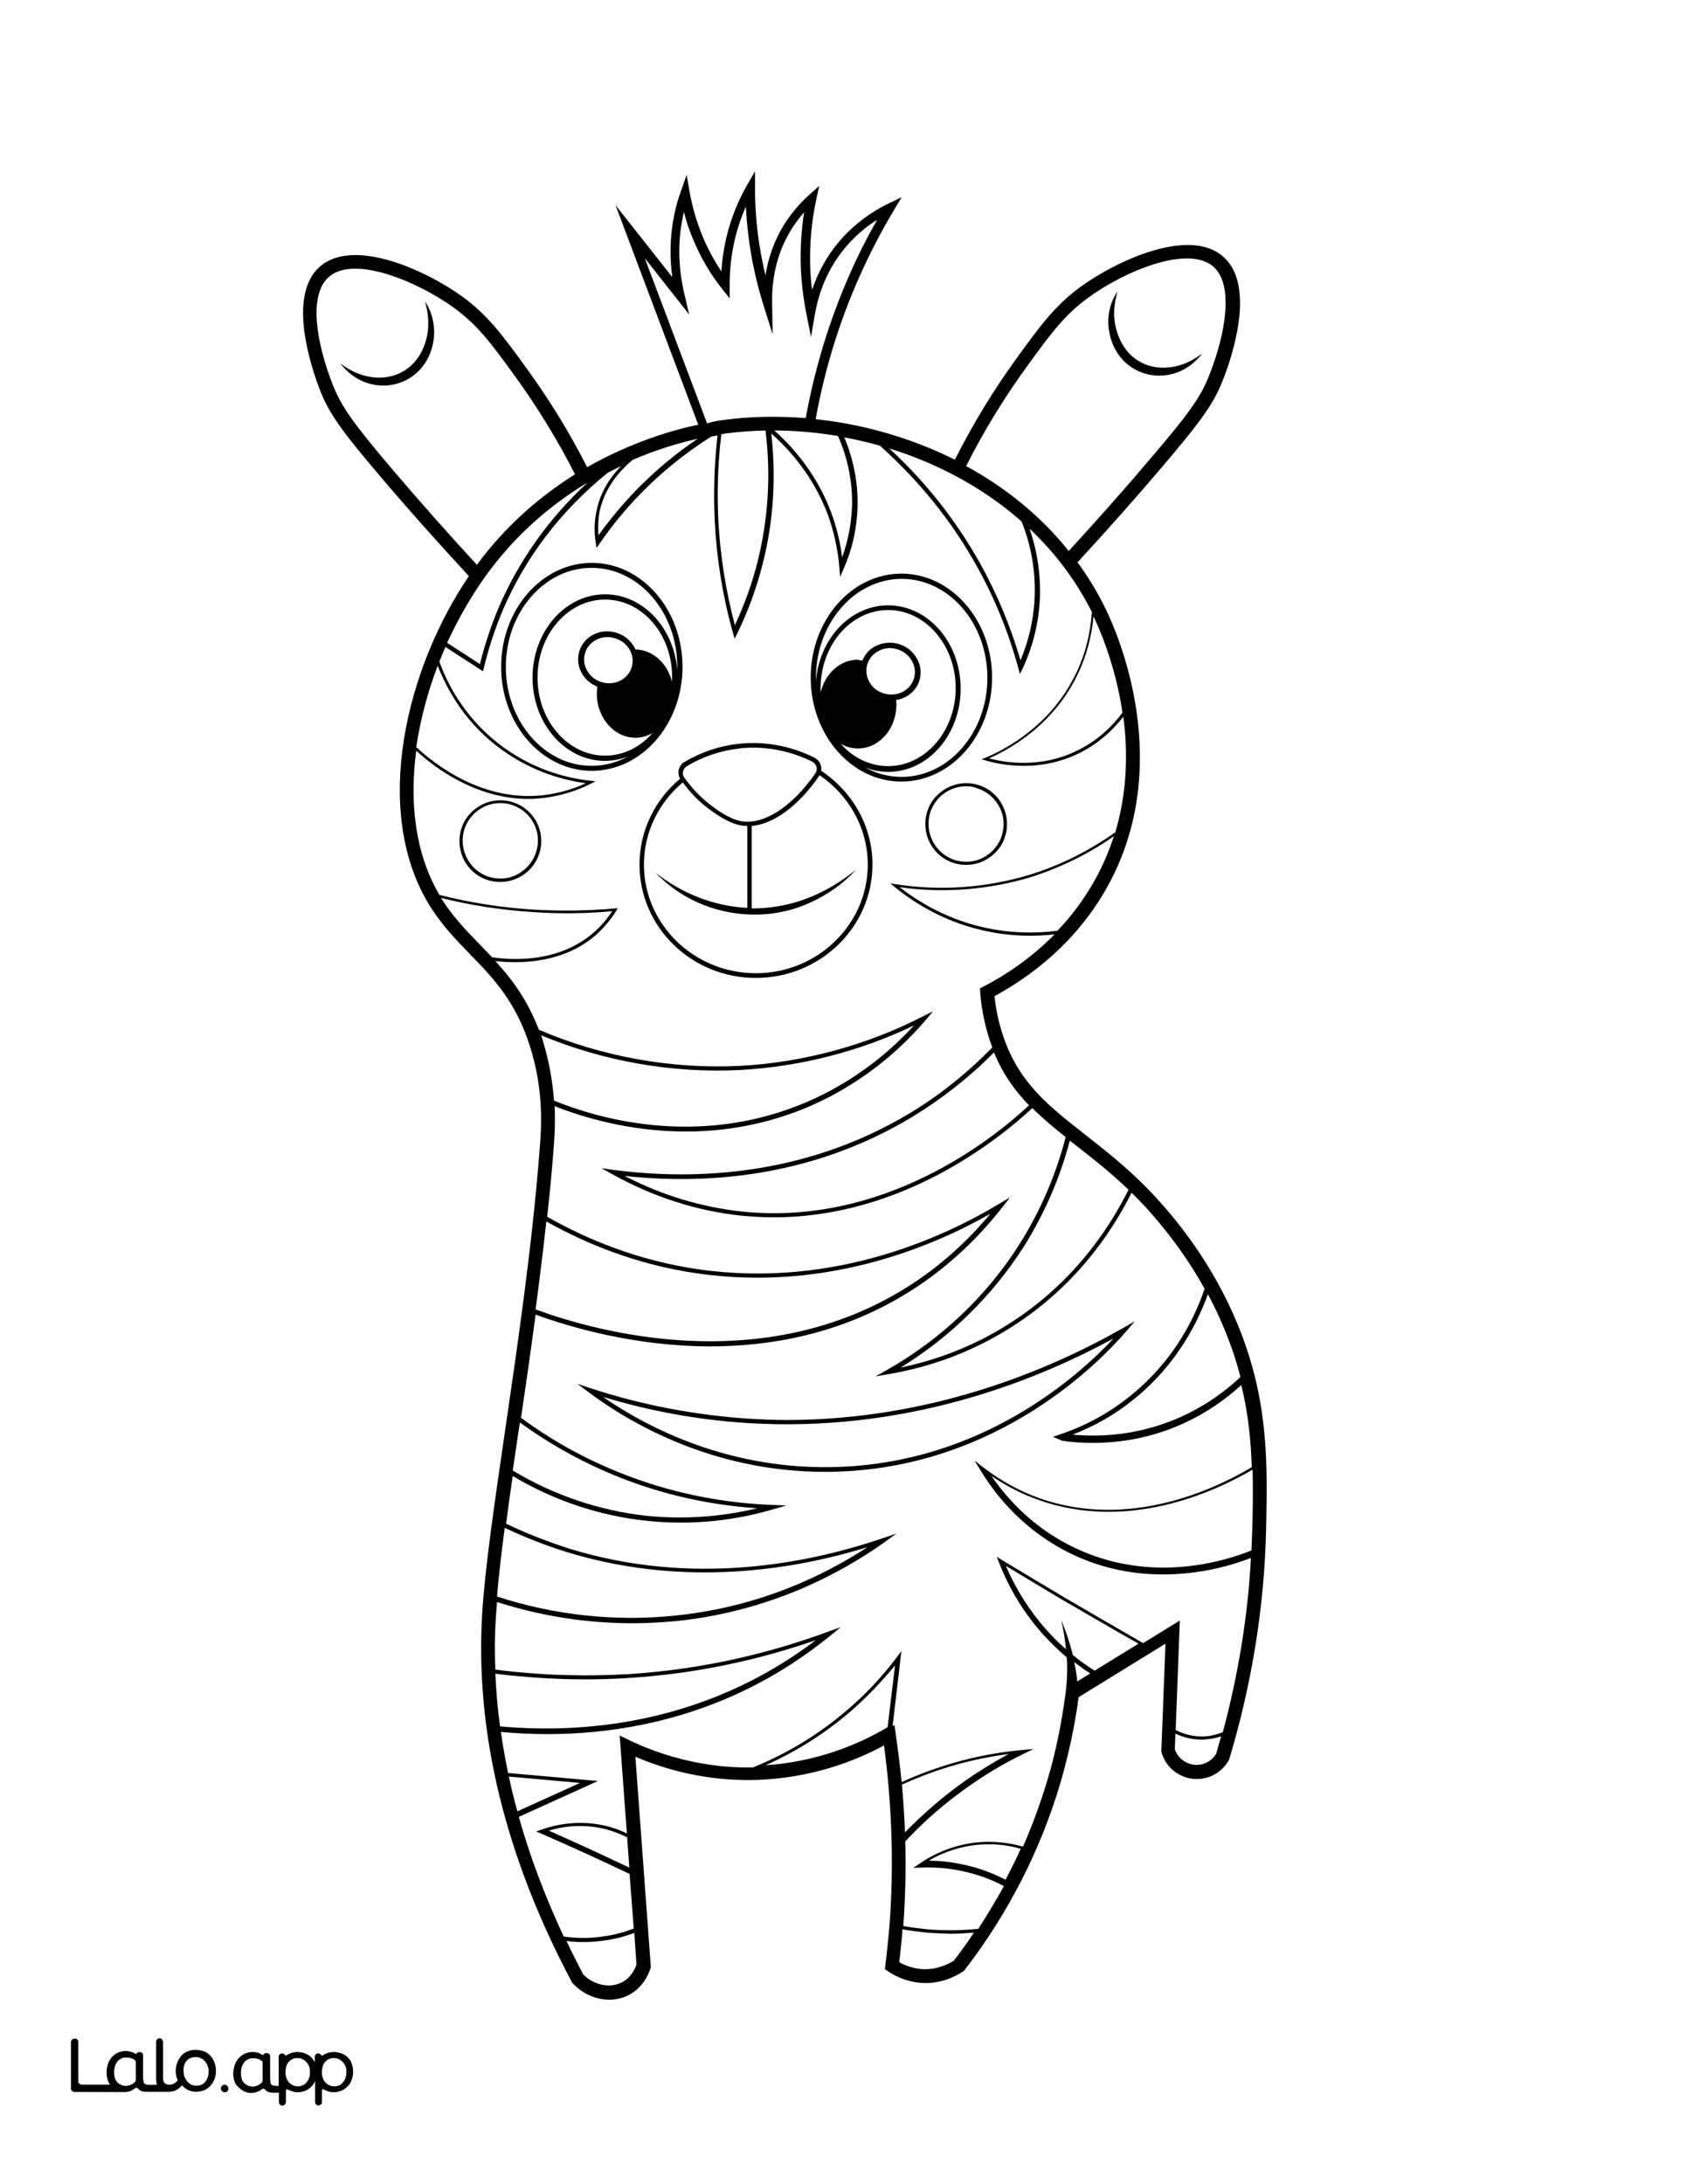 <?xml version="1.0" encoding="utf-8"?>
<!-- Generator: Adobe Illustrator 26.1.0, SVG Export Plug-In . SVG Version: 6.00 Build 0)  -->
<svg version="1.1"  id="Layer_1" data-name="Layer 1" xmlns="http://www.w3.org/2000/svg" xmlns:xlink="http://www.w3.org/1999/xlink" x="0px" y="0px"
	 viewBox="0 0 612 792" style="enable-background:new 0 0 612 792;" xml:space="preserve">
<rect x="0" y="0" width="612" height="792" fill="#808080" stroke="none"/>
<style type="text/css">
	.st0{fill:#FFFFFF;}
	.st1{fill:#010101;}
</style>
<g id="Black">
	<rect x="12.1" y="13" width="591.7" height="769.9"/>
</g>
<g id="Color">
	<path class="st0" d="M355.5,204.2c6.2,11.1,11.1,22.9,14.7,35.2c3.4-8,5.2-16.8,5.2-25.4c0-8.5-1.6-17-4.8-24.9
		c-13.9-12.3-30.6-21.1-48-26.5C335.8,174.7,346.8,188.7,355.5,204.2z"/>
	<path class="st0" d="M358.8,275c6.1,1.6,19,3.7,32.3-3c7.5-3.7,12.7-9,16.1-13.6c-2.5-17-8.2-30.1-10.5-34.9
		c-0.7,7.2-2.5,14.2-5.6,20.7C382.7,262,367.8,271,358.8,275z"/>
	<path class="st0" d="M301.4,185.5c2,5.3,3.4,10.9,4.1,16.6c2.2-6.1,3.4-12.4,3.6-18.8c0.2-8.6-1.6-17.3-5.1-25.2
		c-7.8-1.3-15.5-2-23.1-2C290.1,164.3,297.2,174.4,301.4,185.5z"/>
	<path class="st0" d="M262.4,152.3c9.5-1.3,19.6-1.5,29.9-0.7c3.3-18.2,8.7-35.8,16.1-52.5c2.9-6.6,6.2-13.1,9.8-19.4
		c-3.7,2.3-7,5.1-10,8.3c-8.2,8.9-11.3,18.8-12.5,25.6l-1.5,8.6l-1.7-8.6c-1.1-5.6-1.8-11.4-2-17.1c-0.2-6.5,0.2-13.1,1.2-19.5
		c-1.6,1.8-3,3.7-4.3,5.7c-6.3,9.8-7.4,20.1-7.3,26.9l0.2,11.6l-3.5-11.1c-1.5-4.8-2.7-9.7-3.7-14.6c-1.3-6.8-2.2-13.7-2.5-20.6
		c-0.3,0.7-0.6,1.4-0.9,2.1c-3.3,8.2-5,17-5,26.3v4.9l-3-3.8c-4.1-5.2-7.4-10.9-10-17c-1.5-3.4-2.7-7-3.6-10.6
		c-0.1,0.5-0.2,1-0.3,1.5c-2,9.2-1.8,18.7,0.5,28.4l1.7,7.3l-16.1-20.4l22.6,59.9C258.8,152.8,260.9,152.5,262.4,152.3z"/>
	<path class="st0" d="M104.6,754.8c0.4,0.5,0.8,0.9,1.4,1.2c0.5,0.3,1.2,0.5,1.8,0.5c0.6,0.1,1.3-0.1,1.9-0.3s1-0.5,1.4-1
		s0.8-1,1-1.6c0.3-0.7,0.4-1.4,0.4-2.1c0-0.7-0.1-1.3-0.2-2c-0.2-0.6-0.5-1.2-0.9-1.7s-0.8-0.9-1.4-1.2c-0.2-0.1-0.4-0.2-0.6-0.3
		c-0.4-0.1-0.7-0.2-1.1-0.2c-0.8,0-1.5,0.1-2.1,0.3c-0.5,0.2-0.9,0.5-1.3,0.9c-0.8,0.9-1.3,2.1-1.4,3.6c0,0.7,0,1.4,0.2,2
		C103.9,753.7,104.2,754.3,104.6,754.8z"/>
	<path class="st0" d="M88.5,755.3c0.4,0.5,0.9,0.7,1.4,1c0.6,0.3,1.3,0.4,1.9,0.4c0.7,0,1.3-0.2,2-0.5c0.5-0.3,0.9-0.6,1.3-1
		c0.2-0.2,0.3-0.5,0.3-0.8v-6.3c0-0.4-0.2-0.8-0.6-1s-0.7-0.4-1.1-0.5c-0.6-0.2-1.3-0.3-1.9-0.3s-1.3,0.1-1.8,0.4
		c-0.6,0.3-1,0.6-1.4,1.1s-0.7,1.1-0.9,1.7c-0.2,0.7-0.3,1.4-0.3,2.2c0,0.7,0.1,1.5,0.3,2.2C87.8,754.4,88.1,754.8,88.5,755.3z"/>
	<path class="st0" d="M308.4,620.7c-9.2,7.9-19.5,14.4-30.7,19.4c19.2-1.3,34.2-7.9,43.6-13.4l0.7-0.4l2.7-22.4
		C319.7,609.9,314.3,615.6,308.4,620.7z"/>
	<path class="st0" d="M142.5,170.4c9.8,11.5,20.1,23.1,30.5,34.4c10.7-14.5,23.3-25.1,35.6-32.8c-6.3-12.4-13.7-24.5-22-35.9
		c-8.9-12.3-13.6-18.4-21.8-24.4c-12.9-9.4-36.4-19.5-45.6-11.2c-7.5,6.7-4.2,24.4,1.4,38.7C123.8,147.4,127.9,153.2,142.5,170.4z
		 M154.7,122.8c1.1-4.3,0.8-8.9-0.5-13.5c2.6,3.9,3.8,9,3.1,14c-2.6,17.6-23.4,22.3-33.9,8.4C135.1,140.9,150.8,138,154.7,122.8z"/>
	<path class="st0" d="M117.8,754.8c0.4,0.5,0.8,0.9,1.4,1.2c0.5,0.3,1.2,0.5,1.8,0.5c0.6,0.1,1.3-0.1,1.9-0.3s1-0.5,1.4-1
		s0.8-1,1-1.6c0.3-0.7,0.4-1.4,0.4-2.1c0.1-0.7,0-1.3-0.2-2c-0.2-0.6-0.5-1.2-0.9-1.7s-0.8-0.9-1.4-1.2c-0.2-0.1-0.4-0.2-0.6-0.3
		c-0.4-0.1-0.7-0.2-1.1-0.2c-0.8,0-1.5,0.1-2.1,0.3c-0.5,0.2-0.9,0.5-1.3,0.9c-0.8,0.9-1.3,2.1-1.4,3.6c0,0.7,0,1.4,0.2,2
		C117.1,753.7,117.4,754.3,117.8,754.8z"/>
	<path class="st0" d="M387.7,199.8c10-10.9,19.9-22,29.3-33.1c14.7-17.2,18.8-23,21.9-31.2c5.6-14.3,8.8-32,1.4-38.7
		c-9.2-8.3-32.7,1.7-45.6,11.2c-8.2,6-12.9,12.1-21.8,24.4c-8.5,11.6-16,23.9-22.4,36.6C364.6,176.7,377.4,186.9,387.7,199.8z
		 M405.4,105.7c-1.3,4.5-1.7,9.2-0.5,13.5c3.9,15.2,19.6,18.1,31.3,8.9c-10.5,13.9-31.3,9.2-33.9-8.4
		C401.5,114.7,402.7,109.6,405.4,105.7z"/>
	<path class="st0" d="M261.7,157.4c-1.3,10.4-1.6,21-1.1,31.5c0.7,12.7,2.7,25.4,6,37.8c3.5-7.5,6.3-15.3,8.3-23.3
		c3.8-15.4,4.8-31.3,2.8-47.3c-5,0.1-9.9,0.5-14.6,1.1C262.7,157.3,262.2,157.4,261.7,157.4z"/>
	<path class="st0" d="M215.2,338.3c2.6-2.2,4.9-4.9,6.9-7.9c-9.7,0.9-19.4,1-29.1,0.3c-11.1-0.7-22.1-2.4-33-5.1
		c4.1,6.6,8.9,11.6,14,16.8c1.5,1.6,3,3.1,4.5,4.7C187,348.4,203.1,348.7,215.2,338.3z"/>
	<path class="st0" d="M201,399.1c15.4,6.3,50.8,16.8,89,1.6c15.6-6.2,29.9-16.1,41.6-28.9c-19.7,9.5-41.5,15-63.2,16.2
		c-24.5,1.2-49.3-3.1-72.1-12.6c0.3,0.7,0.5,1.4,0.7,2.2C199.4,385.5,200.5,392.8,201,399.1z"/>
	<path class="st0" d="M274.7,546.9c-19.5-1.3-38.3-5.9-55.9-13.7c-10.6-4.7-20.7-10.5-30.2-17.4c-0.2,1.3-0.4,2.6-0.6,3.9
		c-0.7,4.6-1.3,9.1-2,13.5c14.7,8.9,31.3,14.5,48.2,16.4C247.8,551,261.4,550.1,274.7,546.9z"/>
	<path class="st0" d="M175.3,210.1c-4.9,7-9.3,14.8-13.1,23l11.9,7.7c1.7-6.8,3.9-13.5,6.6-20c7.3-17.2,18.2-32.6,32.4-45.8
		C200,182.9,186.5,194.1,175.3,210.1z"/>
	<path class="st0" d="M182.3,221.5c-2.8,6.7-5.1,13.7-6.8,20.8l-0.3,1.1l-13.6-8.8c-0.8,1.8-1.5,3.5-2.2,5.3
		c2.7,7.6,8.7,19.6,20.9,29.3c12.3,9.8,25.3,13,34,13.9l1.7,0.2l-1.5,0.8c-5.7,2.9-11.7,4.6-17.8,5.3c-1.7,0.2-3.3,0.3-4.9,0.3
		c-19.2,0-34.2-11.4-40.8-17.5c-2.5,18.8-0.4,37.3,8.4,52.3c11.1,2.8,22.4,4.6,33.7,5.3c9.9,0.6,20,0.5,30-0.4l1-0.1l-0.5,0.9
		c-2.1,3.4-4.7,6.4-7.6,9c-9.1,7.8-20.4,9.7-29.2,9.7c-2.6,0-5-0.2-7.1-0.4c5.9,6.4,11.5,13.8,15.8,24.9c22.9,9.8,48,14.3,72.8,13.1
		c22.9-1.2,45.9-7.4,66.4-17.9l3.8-1.9l-2.7,3.2c-12.4,14.5-28,25.7-45.1,32.5c-14.7,5.8-29,7.9-41.9,7.9c-20.6,0-37.7-5.3-47.6-9.2
		c0.3,6.7-0.1,12.2-0.4,15.8c-0.6,8.1-1.4,16.2-2.3,24.3c15.8,9,32.7,15.2,50.2,18.3c51,9,93.2-10.6,113.8-23l3.9-2.3l-2.8,3.6
		c-10.3,13.1-22.4,23.9-36.2,32.1c-23.2,13.8-47.7,18.3-69.7,18.3c-27.4,0-51-7-63.4-11.5c-1.7,12.8-3.5,25.4-5.3,37.4
		c9.5,7,19.8,13,30.6,17.7c19,8.4,39.4,13.1,60.6,13.9l5.1,0.2l-4.9,1.4c-10.9,3.2-22.1,4.8-33.3,4.8c-4.3,0-8.6-0.2-12.9-0.7
		c-16.9-1.8-33.5-7.4-48.2-16.2c-0.9,6-1.7,11.8-2.4,17.3c7.5,3.6,15.3,6.6,23.1,9.1c44.3,13.6,86,5.5,113.1-3.7l5.4-1.8l-4.6,3.3
		c-15.5,11-41.2,24.9-75.2,28.4c-5.3,0.5-10.6,0.8-16,0.8c-16.6,0-33.2-2.6-49.1-7.7c-0.1,1.8-0.3,3.5-0.4,5.1
		c-0.4,6.4-0.5,12.9-0.2,19.4c16.3,2.1,32.7,2.6,49,1.6c24.4-1.6,48.5-6.8,71.6-15.3l4.7-1.7l-3.9,3.2c-9,7.3-18.8,13.7-29.1,18.8
		c-26.1,13-52.1,16.8-73.4,16.8c-6,0-11.7-0.3-16.9-0.8c0.7,4.9,1.6,9.9,2.6,14.9l32.6,2.9l-28.7,13c4,14.3,9.5,28.8,16.3,43.4
		c4.9,0.7,9.8,0.7,14.7-0.1c3.7-0.5,7.3-1.5,10.7-2.8l-1.5-19.8c-1.3-0.6-2.5-1.2-3.8-1.8c-9.3-4.4-18.8-8.7-28.2-12.8l-1.9-0.8
		l2-0.7c5.1-1.8,13.2-3.5,22.5-1.5c2.9,0.6,5.7,1.6,8.4,2.9l-2.6-35.5l3.9,1.9c9.7,4.6,25.2,10,44.4,9.7
		c12.6-5.1,24.1-12.1,34.3-20.9c6.6-5.6,12.6-12,17.8-18.9l1.8-2.4l-3.2,27.2l0.7-0.4l0.5,3.7c0.8,5.6,1.5,11.3,2.1,17
		c4.8-2.2,9.7-4.1,14.7-5.7c9.2-3,18.9-5,28.6-5.9l4.5-0.4l-4.1,2c-6.9,3.4-13.6,7.4-19.9,11.9c-8.1,5.7-15.7,12.3-22.5,19.6
		c0.3,10.3,0,20.6-0.7,30.7c3,0.5,6,0.9,9.1,1.2c6,0.5,12.1,0.4,18.1-0.2c3.3-5.1,6.4-10.3,9.3-15.5c-4.7-2.5-9.8-4.3-15-5.4
		c-4.9-1.1-10-1.5-15-1.3l-2.9,0.1l2.4-1.6c4-2.8,10.7-6.3,19.4-7.5c7.3-0.9,13.5,0.1,18,1.4c3.5-7.9,6.4-16,8.9-24.2
		c3-10.1,5.1-20.5,6.5-31c0.6-4.4,0.8-8.9,0.5-13.4c-2.9-2.5-5.6-5.1-8.2-7.9c-7-7.7-12.5-16.6-16.3-26.3l-0.9-2.3l2.1,1.3
		c7.5,4.5,15.1,9.1,22.7,13.6c9.4,5.5,18.9,11,28.3,16.4l13.3-8.2l-1.5,39.7c2.5,1.3,6.2,2.6,10.7,2.3c2.2-0.1,4.3-0.7,6.4-1.5
		c5.6-20.9,9.1-42.1,10.2-63.2c-6.3,2.5-17.9,6-31.9,6c-10,0-21.3-1.8-32.7-7.2c-17.3-8.2-27.7-21-33.4-30.4l-2.3-3.7l3.5,2.7
		c6.2,4.7,12.9,8.4,19.9,10.9c32.3,11.5,63.5-3,77.2-11.2c-0.3-9.7-1.3-19.6-3.8-29.8c-7.7,7.1-16.7,12.6-26.5,16.2
		c-10.1,3.7-19.5,4.8-27.4,4.8c-4.2,0-8-0.3-11.1-0.8L382,521l3.2-1.1c9.3-3.2,17.9-8,25.4-14.2c15.1-12.3,22.7-27.4,26.4-38.4
		c-7.1-12.8-15.2-22.8-21.5-29.7c-1.7-1.8-3.3-3.5-5-5.1c-7.5,15-21.3,35.2-45.5,49.9c-13.1,8-27.5,13.3-42.8,15.9l-4.6,0.8l4.1-2.3
		c19.6-11.1,36.3-26.9,48.1-45.6c7.6-12,13.2-25,16.8-38.9c-4.3-3.4-8.4-6.8-12.1-10.5c-12.4,11.5-47.4,39.6-93.7,39.6
		c-3.9,0-7.9-0.2-11.9-0.6c-16.2-1.7-32-6.8-46.9-15.1l-3.8-2.1l4.3,0.6c27.4,3.6,68.2,3,107.3-20.4c11-6.6,21.1-14.7,30.2-24
		c-0.2-0.5-0.4-1.1-0.6-1.6c-2-5.8-3.3-11.9-3.8-18.2l-0.1-1.6l1.5-0.8c7.6-3.9,16.9-10,25.6-18.8c-2.7,0.3-5.8,0.5-9,0.5
		c-6.7,0-14.4-0.9-22.5-3.4c-9.8-3-18.7-7.9-26.7-14.4l-1.4-1.2l1.8,0.3c16.5,2.6,33.4,1.3,49-3.5c11-3.4,21.3-8.6,30.8-15.3l0,0
		c4.4-14.8,4.6-29.4,2.9-41.9c-3.5,4.5-8.6,9.5-15.8,13.1c-7.2,3.6-14.3,4.7-20.3,4.7c-6.2,0-11.3-1.2-14-2l-1.3-0.4l1.3-0.5
		c8.6-3.6,24.3-12.4,33.1-30.9c3.3-6.9,5.1-14.3,5.6-22c-5.9-11.7-13.6-21.7-22.6-30.2c2.5,7.2,3.8,14.9,3.8,22.5
		c0,9.7-2.2,19.4-6.3,28.2l-1,2l-0.6-2.2c-3.5-12.9-8.6-25.4-15.1-37c-9.1-16.4-21-31-35.1-43.6c-4.3-1.2-8.6-2.2-12.9-3
		c3.3,7.9,5,16.4,4.8,24.9c-0.2,7.8-1.8,15.4-5,22.6l-1.3,3.1l-0.3-3.3c-0.5-6.7-2-13.3-4.3-19.6c-4.2-11-11.2-21-20.4-29.1
		c1.8,15.9,0.8,31.6-3,46.8c-2.2,8.8-5.3,17.4-9.3,25.6l-1,2l-0.6-2.1c-3.7-13.1-5.9-26.7-6.6-40.3c-0.5-10.4-0.2-20.9,1-31.3
		c-0.7,0.1-1.5,0.3-2.3,0.4c-9.3,5.9-17.9,12.8-25.6,20.7c-5.4,5.5-10.4,11.6-14.8,18l-1.2,1.7l-0.3-2.1c-0.6-3.8-0.5-7.6,0.3-11.3
		c1.4-7,5-12.3,8.9-16.3c-1.6,0.8-3.2,1.6-4.8,2.4C203.2,185.4,190.5,202.3,182.3,221.5z M195.6,309.6c-2,6.2-7.9,10.2-14.1,10.2
		c-1.5,0-3.1-0.2-4.6-0.7c-7.8-2.5-12-10.9-9.5-18.7c1.2-3.8,3.9-6.8,7.4-8.6c3.5-1.8,7.6-2.1,11.3-0.9
		C193.9,293.4,198.2,301.8,195.6,309.6z M407.5,481.5l4.2-2.4l-3.1,3.6c-9.8,11.4-46.2,48.7-104,50.9c-1.8,0.1-3.5,0.1-5.3,0.1
		c-40.9,0-71.1-17.9-85.8-28.9l-4-3l4.8,1.6c18.6,6.1,37.8,9.7,57,11c4.9,0.3,9.7,0.5,14.4,0.5C337.5,514.8,380.1,497.1,407.5,481.5
		z M364.6,303.4c-1.2,3.8-3.9,6.8-7.4,8.6c-2.1,1.1-4.4,1.6-6.7,1.6c-1.6,0-3.1-0.2-4.6-0.7c-7.8-2.5-12-10.9-9.5-18.7
		c1.2-3.8,3.9-6.8,7.4-8.6c3.5-1.8,7.6-2.1,11.3-0.9C362.9,287.2,367.1,295.6,364.6,303.4z M327,208c18.1,0,32.9,16.9,32.9,37.7
		s-14.8,37.7-32.9,37.7s-32.9-16.9-32.9-37.7S308.9,208,327,208z M267.2,269.8c12-1.5,22,1.8,28.2,4.9c1.2,0.6,2.1,1.7,2.4,2.9
		c0.2,0.6,0.2,1.3,0.1,1.9c11.2,7.4,18.6,19.9,18.6,34c0,22.7-19,41.1-42.3,41.1S232,336.2,232,313.5c0-12.4,5.7-23.6,14.7-31.1
		c-0.5-1-0.7-2.1-0.5-3.2c0.3-1.2,1-2.3,2.1-2.9C254.2,272.8,260.6,270.6,267.2,269.8z M247.6,241.8c0,20.8-14.8,37.7-32.9,37.7
		s-32.9-16.9-32.9-37.7s14.8-37.7,32.9-37.7S247.6,221,247.6,241.8z"/>
	<path class="st0" d="M219.5,703.6c-2.6,0.4-5.3,0.6-7.9,0.6c-2,0-4.1-0.1-6.1-0.4c1.9,4.1,4,8.1,6.1,12.2c3.9,3.8,9.5,5,13.8,2.9
		c3.4-1.6,4.9-4.8,5.5-6.5l-0.8-11.5C226.6,702.2,223.1,703.1,219.5,703.6z"/>
	<path class="st0" d="M326.5,468.3c12.3-7.3,23.3-16.8,32.8-28.2c-22,12.5-62.5,29.4-111,20.9c-17.5-3.1-34.3-9.2-50.1-18.1
		c-1.2,10.8-2.5,21.4-3.9,31.9C216.3,482.9,274.7,499.1,326.5,468.3z"/>
	<path class="st0" d="M196.6,288.4c5.4-0.6,10.8-2,15.9-4.4c-8.8-1.2-21-4.6-32.8-13.9c-11.9-9.4-17.9-21-20.9-28.7
		c-3.7,9.6-6.3,19.6-7.8,29.5C157.9,277.3,174.9,290.6,196.6,288.4z"/>
	<path class="st0" d="M199.1,663.8c8.8,3.9,17.6,7.9,26.2,12c1,0.5,2,0.9,3,1.4l-0.8-11c-2.9-1.4-5.8-2.5-8.9-3.2
		C210.8,661.3,204,662.3,199.1,663.8z"/>
	<path class="st0" d="M271.2,610.1c8.7-4.3,17-9.5,24.8-15.4c-21.8,7.6-44.4,12.2-67.3,13.7c-16.3,1.1-32.8,0.5-49-1.5
		c0.3,6.3,0.8,12.7,1.7,19.1C204.6,628.1,237.8,626.7,271.2,610.1z"/>
	<path class="st0" d="M184.6,644.2c0.9,4.2,1.9,8.4,3.1,12.6l22.7-10.3L184.6,644.2z"/>
	<path class="st0" d="M245.1,585.8c30.4-3.1,54-14.6,69.6-24.8c-37.4,11.5-74.9,12.2-108.7,1.9c-7.8-2.4-15.5-5.4-22.9-8.9
		c-1.2,9.2-2.2,17.5-2.8,24.9C201.1,585.7,223.5,588.1,245.1,585.8z"/>
	<path class="st0" d="M219.5,217.4c-13.5,0-24.5,12.7-24.5,28.3s11,28.3,24.5,28.3c6.7,0,12.8-3.1,17.2-8.2
		c-1.9,1.1-3.9,1.7-6.2,1.7c-7.7,0-14-7.2-14-16c0-0.9,0.1-1.7,0.2-2.5c-2.4-1-4.5-2.7-5.7-5c-1.4-2.5-1.6-5.4-0.8-8
		c1.8-5.5,7.9-8.4,13.6-6.5c2.8,0.9,5,2.8,6.4,5.3c0.1,0.2,0.2,0.5,0.3,0.7c6.4,0.1,11.7,5.1,13.3,11.8c0-0.5,0-1.1,0-1.6
		C244,230.1,233,217.4,219.5,217.4z"/>
	<path class="st0" d="M214.6,277.7c4.7,0,9.2-1.2,13.2-3.4c-2.6,1-5.4,1.6-8.3,1.6c-14.5,0-26.3-13.5-26.3-30.2s11.8-30.2,26.3-30.2
		c13.7,0,25,12.1,26.2,27.5c0-0.4,0-0.8,0-1.2c0-19.8-13.9-35.9-31.1-35.9c-17.1,0-31.1,16.1-31.1,35.9S197.5,277.7,214.6,277.7z"/>
	<path class="st0" d="M411.8,507c-6.8,5.6-14.4,10-22.7,13.2c8.8,0.8,21,0.5,34.3-4.4c9.8-3.6,19-9.3,26.6-16.5
		c-1.1-4.3-2.4-8.6-4.1-13c-2.3-6.1-4.9-11.8-7.7-17C434.2,480.3,426.5,495,411.8,507z"/>
	<path class="st0" d="M436,630.8c-3.9,0-7.1-1-9.6-2.2l-0.2,5.7c1,3,3.7,5.2,6.9,5.6c3.3,0.4,6.4-1.2,8.1-4c0.6-2.1,1.2-4.2,1.8-6.3
		c-1.8,0.6-3.7,1-5.6,1.1C436.9,630.8,436.4,630.8,436,630.8z"/>
	<path class="st0" d="M42.5,755c0.4,0.5,0.9,0.7,1.4,1c0.6,0.3,1.3,0.4,1.9,0.4c0.7,0,1.3-0.2,2-0.5c0.5-0.3,0.9-0.6,1.3-1
		c0.2-0.2,0.3-0.5,0.3-0.8l0,0v-6.3c0-0.4-0.2-0.8-0.6-1c-0.4-0.2-0.7-0.4-1.1-0.5c-0.6-0.2-1.3-0.3-1.9-0.3c-0.6,0-1.3,0.1-1.8,0.4
		c-0.6,0.3-1,0.6-1.4,1.1s-0.7,1.1-0.9,1.7c-0.2,0.7-0.3,1.4-0.3,2.2c0,0.7,0.1,1.5,0.3,2.2C41.8,754.1,42.1,754.5,42.5,755z"/>
	<path class="st0" d="M217.1,194.1c4.2-5.8,8.8-11.3,13.7-16.4c6.8-6.9,14.2-13.2,22.3-18.6c-6.4,1.4-14.6,3.8-23.5,7.6
		c-4.8,3.9-10.2,10.1-12.1,18.8C217,188.3,216.9,191.2,217.1,194.1z"/>
	<path class="st0" d="M322.2,219.5c14.5,0,26.3,13.5,26.3,30.2s-11.8,30.2-26.3,30.2c-2.9,0-5.7-0.6-8.3-1.6c4,2.2,8.5,3.4,13.2,3.4
		c17.1,0,31.1-16.1,31.1-35.9s-13.9-35.9-31.1-35.9c-17.1,0-31.1,16.1-31.1,35.9c0,0.4,0,0.8,0,1.2
		C297.2,231.6,308.5,219.5,322.2,219.5z"/>
	<path class="st0" d="M364.9,567.8c3.7,8.6,8.7,16.5,15,23.5c2.1,2.4,4.4,4.6,6.8,6.7c-0.3-3.5-0.9-7-1.7-10.4
		c1.8,4,3.1,8.2,4.2,12.5c2.5,2.1,5.2,4,7.9,5.7L413,596c-9.2-5.2-18.4-10.6-27.6-15.9C378.6,576,371.7,571.9,364.9,567.8z"/>
	<path class="st0" d="M233.6,313.5c0,21.7,18.2,39.4,40.6,39.4s40.6-17.7,40.6-39.4c0-13.4-7-25.3-17.5-32.4c0,0.1-0.1,0.1-0.1,0.2
		c-7.5,10.9-16.5,17.5-24.5,18.2v29.9c3,0,6-0.2,9-0.7c10.6-1.6,20.6-6.6,28.9-13.4c-4.5,5-10.2,9-16.3,11.8
		c-18.8,8.9-42.3,4.4-56.5-10.7c9.5,7.6,21.2,12.2,33.3,12.8v-29.7c-0.9,0-1.9-0.1-2.8-0.3c-4.6-1-9.1-4.4-11.3-6
		c-3.6-2.7-6.7-5.9-9.3-9.5C239,291,233.6,301.7,233.6,313.5z"/>
	<path class="st0" d="M330.6,405.2c-37.5,22.5-76.5,24.2-104,21.2c13.5,7,27.8,11.3,42.4,12.9c51.5,5.4,91-26.1,104.3-38.5
		c-5.1-5.3-9.5-11.3-12.7-19.2C351.6,390.7,341.5,398.6,330.6,405.2z"/>
	<path class="st0" d="M218.7,506.5c16.4,11.3,46.4,26.9,85.8,25.4c51.9-1.9,86.4-32.6,99.5-46.6c-30.3,16.5-76.8,34.2-132.9,30.7
		C253.5,514.9,235.8,511.7,218.7,506.5z"/>
	<path class="st0" d="M326.4,321.7c7.5,5.9,15.9,10.3,24.9,13.1c12.4,3.8,23.7,3.8,32.3,2.7c5-5.2,9.7-11.4,13.7-18.6
		c2.9-5.2,5.1-10.5,6.8-15.7c-9.3,6.5-19.4,11.4-30,14.8C358.9,322.6,342.4,324,326.4,321.7z"/>
	<path class="st0" d="M376.5,543.8c-5.9-2.1-11.5-5-16.8-8.6c5.9,8.6,15.5,19.1,30.3,26.1c27.4,13,53.8,5,64,0.9
		c0.1-2.6,0.2-5.3,0.3-7.9c0.2-7.2,0.3-14.3,0.1-21.4C440,541.3,408.8,555.4,376.5,543.8z"/>
	<path class="st0" d="M312.9,239.5c0.9-2.4,2.7-4.3,5.1-5.4c2.6-1.2,5.5-1.4,8.3-0.5s5,2.8,6.4,5.3s1.6,5.4,0.8,8
		c-0.9,2.7-2.8,4.8-5.4,6c-1,0.5-2,0.8-3,0.9c0,0.5,0.1,1.1,0.1,1.6c0,8.9-6.2,16-14,16c-2.2,0-4.3-0.6-6.2-1.7
		c4.4,5,10.5,8.1,17.2,8.1c13.5,0,24.5-12.7,24.5-28.3s-11-28.3-24.5-28.3s-24.5,12.7-24.5,28.3c0,0.5,0,1.1,0,1.6
		c1.6-6.8,7-11.9,13.5-11.9C311.8,239.4,312.4,239.5,312.9,239.5z"/>
	<path class="st0" d="M390.8,609.7l4.7-2.9c-2-1.3-3.9-2.7-5.8-4.1C390.2,604.9,390.6,607.3,390.8,609.7z"/>
	<path class="st0" d="M353.2,669.1c-6.9,0.9-12.4,3.3-16.3,5.6c4.2,0,8.4,0.5,12.5,1.4c5.4,1.1,10.5,3,15.4,5.5
		c1.9-3.7,3.8-7.4,5.5-11.2C366,669.1,360.1,668.2,353.2,669.1z"/>
	<path class="st0" d="M336.5,700.8c-3-0.3-6.1-0.7-9.1-1.2c-0.3,4-0.7,8-1.2,11.9c2,1.1,4.7,2.2,8.1,2.5c5.3,0.4,9.5-1.7,11.7-3
		c2.5-3.3,5-6.7,7.3-10.2c-2.9,0.2-5.7,0.4-8.6,0.4C342,701.1,339.3,701,336.5,700.8z"/>
	<path class="st0" d="M326.7,495.9c13.4-2.8,26-7.7,37.6-14.8c24.1-14.7,37.7-34.8,45.1-49.7c-6.7-6.4-13.2-11.5-19.1-16.1
		c-0.7-0.6-1.5-1.1-2.2-1.7c-3.6,13.7-9.3,26.7-16.8,38.6C360.1,469.7,344.8,484.8,326.7,495.9z"/>
	<path class="st0" d="M67.8,754.8c0.4,0.5,0.9,0.9,1.5,1.2s1.2,0.4,1.9,0.4c0.7,0,1.3-0.1,1.9-0.4c0.6-0.2,1-0.6,1.4-1.1
		s0.7-1.1,0.9-1.7c0.2-0.7,0.3-1.4,0.3-2.1c0-0.7-0.1-1.4-0.4-2c-0.2-0.6-0.5-1.2-1-1.7c-0.4-0.5-0.9-0.9-1.5-1.1
		c-0.6-0.3-1.2-0.4-1.8-0.4c-1.5,0-2.6,0.5-3.4,1.4s-1.2,2.2-1.2,3.8c0,0.7,0.1,1.4,0.3,2.1C67,753.7,67.4,754.3,67.8,754.8z"/>
	<path class="st0" d="M0,792h612V0H0V792z M115.9,96.8c12-10.8,38.2,0.9,51.9,10.8c9.2,6.7,14.7,14.2,22.9,25.5
		c8.4,11.5,15.9,23.7,22.3,36.3c15.5-8.8,30.2-13.3,40.3-15.4l-30-79.6l20.6,26.1c-1.1-7.8-0.8-15.6,0.8-23.1c0.6-2.7,1.3-5.4,2.3-8
		l2.1-6l1.1,6.3c1,5.6,2.6,11,4.8,16.3c1.8,4.3,4.1,8.5,6.7,12.4c0.5-7.9,2.2-15.5,5.1-22.6c1.1-2.8,2.5-5.6,4-8.3l3.1-5.4v6.2
		c0,8.9,0.9,17.9,2.7,26.6c0.3,1.6,0.7,3.3,1.1,4.9c0.9-5.8,3-12.5,7.1-18.9c2.4-3.7,5.3-7.1,8.6-10.1l3.8-3.4l-1.1,5
		c-1.7,7.9-2.4,16-2.2,24c0.1,2.9,0.3,5.8,0.7,8.7c2-6,5.5-12.9,11.4-19.3c4.6-4.9,10-8.9,16.1-11.9l5-2.4l-2.8,4.7
		c-4.7,7.8-8.9,16-12.6,24.3c-7.3,16.4-12.6,33.7-15.8,51.5c17.1,1.8,34.5,6.7,50.5,14.7c6.5-12.9,14.1-25.4,22.7-37.2
		c8.2-11.3,13.7-18.8,22.9-25.5c13.7-9.9,39.9-21.7,51.9-10.8c11.8,10.6,2.9,36.5-0.1,44.2c-3.4,8.8-7.7,14.9-22.8,32.6
		c-9.7,11.4-19.8,22.7-30.1,33.9c3.8,5.2,7.3,10.9,10.2,16.9c4.4,9,25.2,56.3,0.7,100.6c-11.4,20.6-28.3,32.9-41,39.8
		c0.5,5.3,1.7,10.4,3.4,15.3c5.8,16.4,16.2,24.5,29.3,34.8c7.9,6.2,16.8,13.1,25.9,23c9.5,10.3,22.7,27.3,31.3,50.3
		c9.5,25.4,9.1,47,8.6,69.9c-0.6,27.8-5.1,55.8-13.3,83.2l-0.1,0.3l-0.1,0.2c-2.6,4.7-7.7,7.4-13.1,6.8c-5.3-0.6-9.8-4.3-11.3-9.5
		l-0.1-0.4l1.5-39.1l-31.5,19.4c-1.4,10.4-3.6,20.7-6.5,30.7c-7.2,24.5-18.9,47.5-34.9,68.3l-0.3,0.3l-0.3,0.2
		c-2.6,1.7-8,4.6-15.1,4.1c-5.3-0.4-9.4-2.4-11.9-4.1L321,714l0.2-1.5c0.6-4.8,1.1-9.7,1.5-14.5c1.6-21.5,0.9-43.4-2-65.1
		c-10.5,5.7-26.3,11.8-46,12.5c-18.5,0.6-33.7-3.9-44.2-8.4l5.6,76.2l-0.1,0.5c-0.7,2.1-2.8,7.3-8.3,9.9c-2.1,1-4.4,1.5-6.7,1.5
		c-4.6,0-9.4-2-13-5.7l-0.3-0.3l-0.2-0.3c-24.2-45.5-35.1-90.3-32.6-133.3c1-16.7,4.4-39.8,8.3-66.5c4.6-31.6,9.9-67.4,12.6-102.6
		c0.6-7.3,1.6-21-3.6-37.2c-5.2-16.3-13.6-24.9-21.7-33.2c-5.2-5.4-10.6-10.9-15.1-18.4c-20.4-34.1-8.1-85.1,14.7-118.7
		c-10.7-11.6-21.3-23.4-31.4-35.3c-15.1-17.7-19.4-23.8-22.8-32.6C113,133.3,104.1,107.4,115.9,96.8z M85.2,748.7
		c0.3-0.9,0.8-1.7,1.4-2.4c1.3-1.4,3.1-2.2,5-2.2c0.8,0,1.6,0.2,2.3,0.4c0.4,0.2,0.8,0.3,1.1,0.6c0.2,0.1,0.5,0.1,0.6-0.1l0,0
		c0.3-0.6,1.3-0.5,1.4-0.5l0,0c0.5,0.1,0.9,0.6,0.9,1.1v7.9c0,0.7,0,1.8,0.4,2.3c0.1,0.1,0.1,0.1,0.2,0.2c0.4,0.4,1.6,0.4,2.6,0.4
		v-10.6c0-0.7,0.6-1.2,1.2-1.2l0,0c0.4,0,0.8,0.2,1,0.6c0.1,0.2,0.4,0.3,0.6,0.1c0.5-0.3,1-0.6,1.6-0.8c0.4-0.1,0.7-0.2,1.1-0.3
		c0,0,0,0,0.1,0c0.5-0.1,1.1-0.1,1.6-0.1c0.9,0.1,1.8,0.3,2.7,0.7c0.8,0.4,1.5,0.9,2.1,1.5c0.4,0.5,0.8,1.1,1.1,1.7v-2.2
		c0-0.7,0.6-1.2,1.2-1.2l0,0c0.4,0,0.8,0.2,1,0.6c0.2,0.2,0.5,0.3,0.7,0.1c0.5-0.3,1-0.6,1.6-0.8c0.4-0.1,0.7-0.2,1.1-0.3
		c0,0,0,0,0.1,0c0.5-0.1,1.1-0.1,1.6-0.1c0.9,0.1,1.8,0.3,2.7,0.7c0.8,0.4,1.5,0.9,2.1,1.5c0.6,0.7,1.1,1.5,1.3,2.3
		c0.3,0.9,0.4,1.9,0.4,3c-0.1,1.1-0.3,2.1-0.7,3c-0.7,1.7-2.1,3-3.9,3.6c-0.9,0.3-1.8,0.4-2.8,0.4c-0.9,0-1.8-0.3-2.6-0.7l-0.8-0.4
		c-0.2-0.1-0.5,0.1-0.5,0.3v4.4c0,0.7-0.6,1.2-1.2,1.2l0,0c-0.7,0-1.2-0.6-1.2-1.2v-7.6c0-0.1-0.1-0.1-0.1,0
		c-0.4,0.8-1.6,2.8-3.8,3.6c-1.2,0.4-2.3,0.4-2.8,0.4c-0.9,0-1.8-0.3-2.6-0.7l-0.7-0.3c-0.3-0.1-0.7,0.1-0.7,0.4v4.3
		c0,0.7-0.6,1.2-1.2,1.2l0,0c-0.7,0-1.2-0.6-1.2-1.2v-3.5H99c-1.3,0-2.3-0.3-2.8-1.1c-0.2-0.3-0.8-0.5-1.2-0.2
		c-0.2,0.1-0.3,0.2-0.4,0.3s-0.3,0.2-0.5,0.3c-0.4,0.2-0.9,0.4-1.4,0.6c-0.5,0.1-1,0.2-1.5,0.2c-0.3,0-0.5,0-0.6,0
		c-2.4-0.2-4-2-4.4-2.4c-0.1-0.1-0.1-0.2-0.2-0.2l0,0c-0.1-0.1-0.2-0.2-0.3-0.3c0-0.1-0.1-0.1-0.1-0.2c0,0,0-0.1-0.1-0.1
		c-0.2-0.3-0.3-0.6-0.4-0.9c-0.3-0.9-0.5-2-0.5-3.1C84.7,750.7,84.9,749.6,85.2,748.7z M81.7,756c0.5,0.1,1,0.5,1.1,1.1
		c0.2,0.9-0.6,1.7-1.5,1.5c-0.6-0.1-1-0.5-1.1-1.1C80.1,756.6,80.8,755.8,81.7,756z M25.8,740.4c0-0.7,0.6-1.2,1.2-1.2h0.2
		c0.7,0,1.2,0.6,1.2,1.2v14.3c0,0.7,0.6,1.2,1.2,1.2h10.5c-0.4-0.4-0.7-0.9-0.9-1.5c-0.3-0.9-0.5-2-0.5-3.1c0-1,0.2-2,0.5-3
		c0.3-0.9,0.8-1.7,1.4-2.4c1.3-1.4,3.1-2.2,5-2.2c0.8,0,1.6,0.2,2.3,0.4c0.4,0.2,0.8,0.3,1.1,0.6c0.2,0.1,0.5,0.1,0.6-0.1l0,0
		c0.3-0.6,1.3-0.5,1.4-0.5c0.5,0.1,0.9,0.6,0.9,1.1v7.9c0,0.7,0,1.8,0.4,2.3c0.1,0.1,0.1,0.1,0.2,0.2c0.7,0.6,3.3,0.4,4.2,0.3
		c0.1,0,0.2,0,0.4,0c0-0.1,0-0.1-0.1-0.1c-0.2-0.6-0.3-1.3-0.3-2.2v-13.3c0-0.7,0.6-1.2,1.2-1.2l0,0c0.7,0,1.2,0.6,1.2,1.2v13
		c0,1,0.2,1.6,0.6,2c0.4,0.5,1,0.6,1.8,0.6c0.3,0,0.7,0,1-0.1c0.9-0.3,1.8-1.1,2-1.6c0,0-0.2-0.5-0.3-0.8c-0.3-0.9-0.4-1.5-0.4-2.6
		c0-1.2,0.2-2.2,0.6-3.1c0.4-0.9,0.9-1.7,1.5-2.4c0.7-0.7,1.4-1.2,2.3-1.5c0.9-0.4,1.9-0.5,2.9-0.5s1.9,0.2,2.8,0.5s1.7,0.8,2.3,1.5
		c0.7,0.7,1.2,1.5,1.5,2.4c0.4,0.9,0.6,2,0.6,3.1s-0.2,2.2-0.6,3.1c-0.7,1.8-2,3.2-3.8,3.9c-0.9,0.4-1.9,0.5-2.8,0.5
		c-1,0-1.9-0.2-2.8-0.6c-0.7-0.3-1.9-1.2-2.3-1.8c-0.6,1-2.2,2-3.2,2.2c-0.5,0.1-1.1,0.2-1.6,0.2H53c-1.3,0-2.3-0.3-2.8-1.1
		c-0.2-0.3-0.8-0.5-1.2-0.2c-0.2,0.1-0.3,0.2-0.4,0.3c-0.1,0.1-0.3,0.2-0.5,0.3c-0.4,0.2-0.9,0.4-1.4,0.6c-0.5,0.1-1,0.2-1.5,0.2
		L27,758.5c-0.7,0-1.2-0.6-1.2-1.2V740.4z"/>
	<path class="st0" d="M349.9,645.9c5.1-3.6,10.5-6.9,16-9.9c-8.1,1.1-16,2.8-23.7,5.3c-5.1,1.6-10.1,3.6-15,5.8
		c0.5,5.8,0.9,11.6,1.1,17.3C334.9,657.7,342.1,651.4,349.9,645.9z"/>
	<path class="st1" d="M27,758.5l18.2,0.1c0.5,0,1-0.1,1.5-0.2c0.5-0.1,1-0.3,1.4-0.6c0.2-0.1,0.3-0.2,0.5-0.3
		c0.1-0.1,0.3-0.2,0.4-0.3c0.3-0.3,0.9-0.1,1.2,0.2c0.6,0.8,1.5,1.1,2.8,1.1h8.2c0.5,0,1.1-0.1,1.6-0.2c1-0.2,2.6-1.2,3.2-2.2
		c0.4,0.6,1.6,1.5,2.3,1.8c0.9,0.4,1.8,0.6,2.8,0.6s1.9-0.2,2.8-0.5c1.8-0.7,3.1-2.1,3.8-3.9c0.4-0.9,0.6-2,0.6-3.1
		c0-1.2-0.2-2.2-0.6-3.1c-0.3-0.9-0.9-1.7-1.5-2.4c-0.7-0.7-1.4-1.2-2.3-1.5c-0.9-0.4-1.8-0.5-2.8-0.5s-1.9,0.2-2.9,0.5
		c-0.9,0.3-1.6,0.8-2.3,1.5c-0.6,0.6-1.1,1.4-1.5,2.4c-0.4,0.9-0.6,2-0.6,3.1s0.1,1.7,0.4,2.6c0.1,0.2,0.3,0.7,0.3,0.8
		c-0.2,0.6-1.1,1.4-2,1.6c-0.3,0.1-0.7,0.1-1,0.1c-0.7,0-1.4-0.1-1.8-0.6c-0.4-0.5-0.6-1-0.6-2v-13c0-0.7-0.6-1.2-1.2-1.2l0,0
		c-0.7,0-1.2,0.6-1.2,1.2v13.3c0,0.9,0.1,1.6,0.3,2.2c0,0.1,0,0.1,0.1,0.1c-0.1,0-0.2,0-0.4,0c-1,0.1-3.5,0.3-4.2-0.3
		c-0.1-0.1-0.1-0.1-0.2-0.2c-0.4-0.5-0.4-1.7-0.4-2.3v-7.9c0-0.5-0.4-1-0.9-1.1c-0.1,0-1-0.1-1.4,0.5l0,0c-0.1,0.2-0.4,0.3-0.6,0.1
		c-0.4-0.2-0.7-0.4-1.1-0.6c-0.7-0.3-1.4-0.4-2.3-0.4c-1.9,0-3.7,0.8-5,2.2c-0.6,0.7-1.1,1.5-1.4,2.4c-0.3,1-0.5,2-0.5,3
		c0,1.1,0.2,2.2,0.5,3.1c0.2,0.5,0.5,1,0.9,1.5H29.6c-0.7,0-1.2-0.6-1.2-1.2v-14.3c0-0.7-0.6-1.2-1.2-1.2H27c-0.7,0-1.2,0.6-1.2,1.2
		v16.8C25.8,757.9,26.3,758.5,27,758.5z M67.7,747.2c0.8-1,2-1.4,3.4-1.4c0.6,0,1.3,0.2,1.8,0.4c0.6,0.3,1.1,0.7,1.5,1.1
		c0.4,0.5,0.8,1.1,1,1.7c0.2,0.7,0.4,1.3,0.4,2s-0.1,1.4-0.3,2.1c-0.2,0.6-0.5,1.2-0.9,1.7s-0.9,0.8-1.4,1.1
		c-0.6,0.3-1.3,0.4-1.9,0.4s-1.3-0.1-1.9-0.4c-0.6-0.3-1.1-0.7-1.5-1.2s-0.7-1.1-1-1.7c-0.2-0.7-0.3-1.4-0.3-2.1
		C66.5,749.4,66.9,748.1,67.7,747.2z M41.6,749.2c0.2-0.6,0.5-1.2,0.9-1.7s0.9-0.8,1.4-1.1c0.6-0.3,1.2-0.4,1.8-0.4s1.3,0.1,1.9,0.3
		c0.4,0.1,0.8,0.3,1.1,0.5s0.6,0.6,0.6,1v6.3l0,0c0,0.3-0.1,0.6-0.3,0.8c-0.4,0.4-0.8,0.7-1.3,1c-0.6,0.3-1.3,0.5-2,0.5
		s-1.4-0.1-1.9-0.4c-0.5-0.3-1-0.5-1.4-1s-0.7-0.9-0.9-1.5c-0.2-0.7-0.3-1.4-0.3-2.2C41.3,750.6,41.4,749.9,41.6,749.2z"/>
	<path class="st1" d="M85.7,755.6C85.7,755.6,85.7,755.7,85.7,755.6c0.1,0.2,0.2,0.2,0.2,0.3c0.1,0.1,0.2,0.2,0.3,0.3l0,0
		c0,0,0.1,0.1,0.2,0.2c0.3,0.4,1.9,2.2,4.4,2.4c0.1,0,0.3,0,0.6,0c0.5,0,1-0.1,1.5-0.2c0.5-0.1,1-0.3,1.4-0.6
		c0.2-0.1,0.3-0.2,0.5-0.3c0.1-0.1,0.3-0.2,0.4-0.3c0.3-0.3,0.9-0.1,1.2,0.2c0.6,0.8,1.5,1.1,2.8,1.1h2.1v3.5c0,0.7,0.6,1.2,1.2,1.2
		l0,0c0.7,0,1.2-0.6,1.2-1.2V758c0-0.3,0.4-0.6,0.7-0.4l0.7,0.3c0.8,0.4,1.7,0.6,2.6,0.7c0.4,0,1.6,0.1,2.8-0.4
		c2.3-0.8,3.4-2.7,3.8-3.6c0-0.1,0.1,0,0.1,0v7.6c0,0.7,0.6,1.2,1.2,1.2l0,0c0.7,0,1.2-0.6,1.2-1.2v-4.4c0-0.3,0.3-0.5,0.5-0.3
		l0.8,0.4c0.8,0.4,1.7,0.6,2.6,0.7c0.9,0.1,1.9-0.1,2.8-0.4c1.7-0.6,3.1-1.9,3.9-3.6c0.4-0.9,0.6-1.9,0.7-3c0-1.1-0.1-2.1-0.4-3
		s-0.7-1.7-1.3-2.3c-0.6-0.7-1.3-1.2-2.1-1.5c-0.8-0.4-1.8-0.6-2.7-0.7c-0.5,0-1.1,0-1.6,0.1c0,0,0,0-0.1,0
		c-0.4,0.1-0.8,0.2-1.1,0.3c-0.6,0.2-1.1,0.4-1.6,0.8c-0.2,0.2-0.5,0.1-0.7-0.1c-0.2-0.3-0.6-0.6-1-0.6l0,0c-0.7,0-1.2,0.5-1.2,1.2
		v2.2c-0.3-0.6-0.7-1.2-1.1-1.7c-0.6-0.7-1.3-1.2-2.1-1.5c-0.8-0.4-1.8-0.6-2.7-0.7c-0.5,0-1.1,0-1.6,0.1c0,0,0,0-0.1,0
		c-0.4,0.1-0.8,0.2-1.1,0.3c-0.6,0.2-1.1,0.5-1.6,0.8c-0.2,0.1-0.4,0.1-0.6-0.1c-0.2-0.4-0.6-0.6-1-0.6l0,0c-0.7,0-1.2,0.6-1.2,1.2
		v10.6c-1,0-2.2,0-2.6-0.4c-0.1-0.1-0.1-0.1-0.2-0.2c-0.4-0.5-0.4-1.7-0.4-2.3v-7.9c0-0.5-0.4-1-0.9-1.1l0,0c-0.1,0-1-0.1-1.4,0.5
		l0,0c-0.1,0.2-0.4,0.3-0.6,0.1c-0.4-0.2-0.7-0.4-1.1-0.6c-0.7-0.3-1.4-0.4-2.3-0.4c-1.9,0-3.7,0.8-5,2.2c-0.6,0.7-1.1,1.5-1.4,2.4
		c-0.3,1-0.5,2-0.5,3c0,1.1,0.2,2.2,0.5,3.1C85.4,755.1,85.5,755.3,85.7,755.6z M118.1,747.5c0.4-0.4,0.8-0.7,1.3-0.9
		c0.6-0.3,1.3-0.4,2.1-0.3c0.4,0,0.8,0.1,1.1,0.2c0.2,0.1,0.4,0.2,0.6,0.3c0.5,0.3,1,0.7,1.4,1.2s0.7,1.1,0.9,1.7
		c0.2,0.6,0.3,1.3,0.2,2c0,0.7-0.2,1.4-0.4,2.1c-0.2,0.6-0.5,1.1-1,1.6c-0.4,0.4-0.9,0.8-1.4,1c-0.6,0.2-1.3,0.3-1.9,0.3
		s-1.2-0.2-1.8-0.5c-0.5-0.3-1-0.7-1.4-1.2s-0.7-1.1-0.8-1.7c-0.2-0.7-0.3-1.3-0.2-2C116.8,749.5,117.2,748.3,118.1,747.5z
		 M104.9,747.5c0.4-0.4,0.8-0.7,1.3-0.9c0.6-0.3,1.3-0.4,2.1-0.3c0.4,0,0.8,0.1,1.1,0.2c0.2,0.1,0.4,0.2,0.6,0.3
		c0.5,0.3,1,0.7,1.4,1.2s0.7,1.1,0.9,1.7c0.2,0.6,0.3,1.3,0.2,2c0,0.7-0.2,1.4-0.4,2.1c-0.2,0.6-0.5,1.1-1,1.6
		c-0.4,0.4-0.9,0.8-1.4,1c-0.6,0.2-1.3,0.3-1.9,0.3s-1.2-0.2-1.8-0.5c-0.5-0.3-1-0.7-1.4-1.2s-0.7-1.1-0.8-1.7
		c-0.2-0.7-0.3-1.3-0.2-2C103.6,749.5,104,748.3,104.9,747.5z M87.6,749.4c0.2-0.6,0.5-1.2,0.9-1.7s0.9-0.8,1.4-1.1
		c0.6-0.3,1.2-0.4,1.8-0.4c0.6,0,1.3,0.1,1.9,0.3c0.4,0.1,0.8,0.3,1.1,0.5c0.3,0.2,0.6,0.6,0.6,1v6.3c0,0.3-0.1,0.6-0.3,0.8
		c-0.4,0.4-0.8,0.7-1.3,1c-0.6,0.3-1.3,0.5-2,0.5s-1.4-0.1-1.9-0.4c-0.5-0.3-1-0.5-1.4-1s-0.7-0.9-0.9-1.5c-0.2-0.7-0.3-1.4-0.3-2.2
		C87.2,750.8,87.4,750.1,87.6,749.4z"/>
	<path class="st1" d="M81.3,758.6c0.9,0.1,1.7-0.6,1.5-1.5c-0.1-0.6-0.5-1-1.1-1.1c-0.9-0.1-1.7,0.6-1.5,1.5
		C80.3,758,80.8,758.5,81.3,758.6z"/>
	<path class="st0" d="M223.3,231.5c-1-0.3-1.9-0.5-2.9-0.5c-3.6,0-7,2.2-8.1,5.6c-0.7,2.1-0.5,4.4,0.6,6.4s2.9,3.6,5.2,4.3
		c4.6,1.5,9.6-0.8,11-5.2c0.7-2.1,0.5-4.4-0.6-6.4C227.4,233.7,225.5,232.2,223.3,231.5z"/>
	<path class="st0" d="M320.5,251.4c2.3,0.7,4.6,0.6,6.7-0.4s3.6-2.7,4.3-4.8c0.7-2.1,0.5-4.4-0.6-6.4s-2.9-3.6-5.2-4.3
		c-1-0.3-1.9-0.5-2.9-0.5c-1.3,0-2.6,0.3-3.8,0.9c-2.1,1-3.6,2.7-4.3,4.8c-0.7,2.1-0.5,4.4,0.6,6.4
		C316.4,249.2,318.2,250.7,320.5,251.4z"/>
	<path class="st0" d="M257.9,292c2.1,1.6,6.4,4.8,10.7,5.7c8.2,1.7,18.8-5.1,27.2-17.3c0.5-0.7,0.6-1.5,0.4-2.3s-0.8-1.5-1.5-1.9
		c-5-2.5-12.5-5.1-21.5-5.1c-1.9,0-3.8,0.1-5.7,0.4c-6.4,0.8-12.6,2.9-18.3,6.3c-0.7,0.4-1.2,1.1-1.4,1.9s0,1.6,0.4,2.2
		C250.9,285.7,254.2,289.2,257.9,292z"/>
	<path class="st0" d="M185.8,291.9c-1.4-0.5-2.8-0.7-4.3-0.7c-5.8,0-11.1,3.7-13,9.4c-2.3,7.2,1.6,14.9,8.7,17.3
		c3.5,1.1,7.2,0.9,10.4-0.8s5.7-4.5,6.8-7.9C196.9,302,193,294.3,185.8,291.9z"/>
	<path class="st0" d="M350.5,285.1c-5.8,0-11.1,3.7-13,9.4c-2.3,7.2,1.6,14.9,8.7,17.3c3.5,1.1,7.2,0.9,10.4-0.8
		c3.3-1.7,5.7-4.5,6.8-7.9c1.1-3.5,0.9-7.2-0.8-10.4c-1.7-3.3-4.5-5.7-7.9-6.8C353.3,285.3,351.9,285.1,350.5,285.1z"/>
</g>
</svg>
